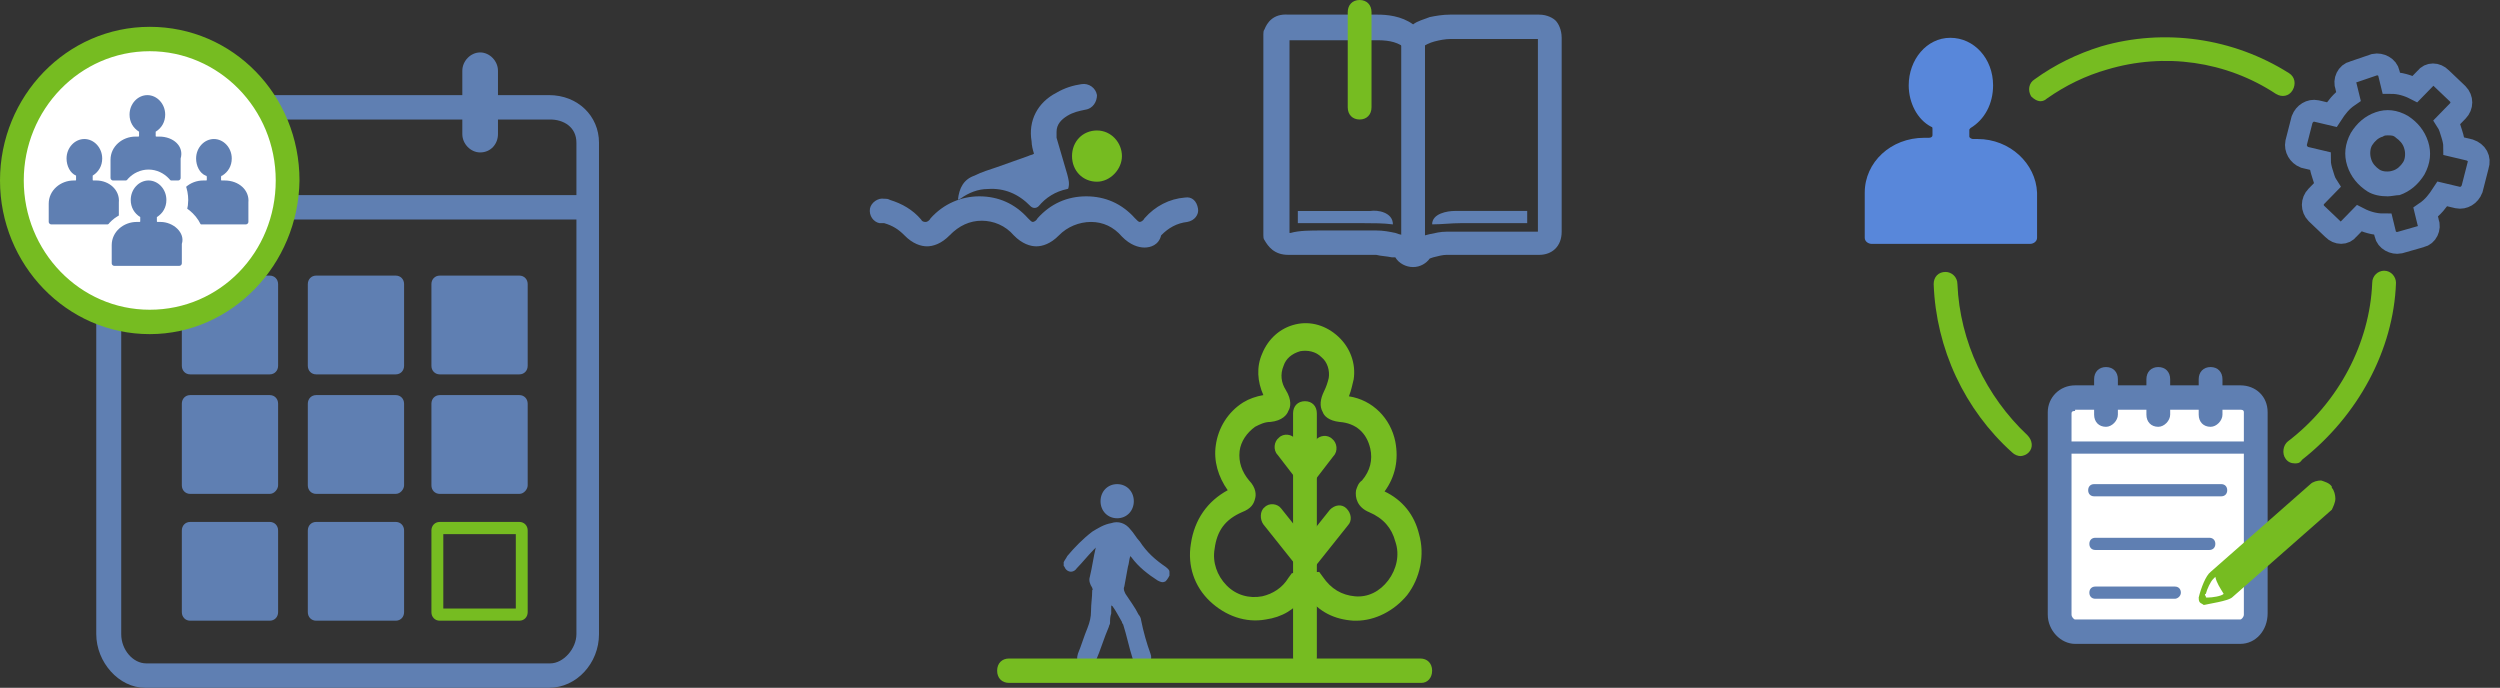 <svg width="229" height="63" viewBox="0 0 229 63" fill="none" xmlns="http://www.w3.org/2000/svg">
<rect x="0" y="0" width="229" height="63" fill="#333333" stroke="none"/>
<g clip-path="url(#clip0)">
<path d="M129.441 24.463C128.788 24.463 128.134 24.128 127.808 23.569H127.481C126.937 23.457 126.501 23.457 126.066 23.346C123.344 23.346 120.732 23.346 118.01 23.346C116.704 23.346 116.159 22.564 115.833 22.005C115.724 21.894 115.724 21.67 115.724 21.558V3.128C115.724 3.016 115.724 2.793 115.833 2.681C116.05 2.122 116.595 1.229 118.01 1.34C118.554 1.34 119.099 1.34 119.534 1.34H120.405H122.038C123.453 1.34 124.76 1.34 126.175 1.34C127.046 1.34 128.352 1.452 129.441 2.234C129.876 1.899 130.421 1.787 130.965 1.564C131.509 1.452 132.162 1.34 132.816 1.34C134.993 1.34 137.17 1.34 139.239 1.34H140.981C141.743 1.34 142.287 1.676 142.505 1.899C142.722 2.122 143.049 2.681 143.049 3.463V21.223C143.049 22.564 142.178 23.346 140.981 23.346H137.823C136.082 23.346 134.34 23.346 132.489 23.346C132.162 23.346 131.727 23.457 131.291 23.569L130.965 23.681C130.638 24.128 130.094 24.463 129.441 24.463ZM121.058 21.112C122.691 21.112 124.324 21.112 126.066 21.112C126.719 21.112 127.263 21.223 127.808 21.335L128.134 21.447C128.679 21.558 129.114 21.782 129.441 22.229C129.767 21.782 130.203 21.558 130.529 21.558L130.965 21.447C131.509 21.335 131.945 21.223 132.489 21.223C134.231 21.223 136.082 21.223 137.823 21.223H140.872V3.574H139.239C137.061 3.574 134.884 3.574 132.816 3.574C132.38 3.574 131.836 3.686 131.4 3.798C130.965 3.91 130.529 4.133 130.203 4.356C129.985 4.58 129.659 4.691 129.441 4.691C129.223 4.691 128.896 4.58 128.788 4.468C128.134 3.91 127.372 3.686 126.175 3.686C124.868 3.686 123.453 3.686 122.147 3.686H120.514H119.752C119.207 3.686 118.663 3.686 118.119 3.686V21.335C118.119 21.335 118.119 21.335 118.228 21.335C118.99 21.112 120.078 21.112 121.058 21.112Z" fill="#5F7FB2"/>
<path d="M127.59 20.553C126.719 20.442 125.848 20.442 124.977 20.442C123.018 20.442 121.167 20.442 119.207 20.442C119.099 20.442 118.99 20.442 118.881 20.442C118.881 19.995 118.881 19.66 118.881 19.325C118.99 19.325 118.99 19.325 119.099 19.325C121.276 19.325 123.344 19.325 125.522 19.325C126.175 19.213 127.59 19.436 127.59 20.553Z" fill="#5F7FB2"/>
<path d="M133.251 19.324C135.428 19.324 137.497 19.324 139.674 19.324C139.783 19.324 139.783 19.324 139.892 19.324C139.892 19.659 139.892 20.106 139.892 20.441C139.783 20.441 139.674 20.441 139.565 20.441C137.606 20.441 135.755 20.441 133.795 20.441C132.924 20.441 132.054 20.552 131.183 20.552C131.183 19.547 132.598 19.324 133.251 19.324Z" fill="#5F7FB2"/>
<path d="M104.511 56.745C104.511 56.633 104.402 56.41 104.293 56.298C103.966 55.628 103.531 55.069 103.095 54.399C102.987 54.176 102.878 53.952 102.987 53.729C103.095 53.17 103.204 52.5 103.313 51.941C103.422 51.606 103.422 51.271 103.531 50.936L103.64 51.048C104.293 51.941 105.164 52.612 106.035 53.17C106.252 53.282 106.47 53.394 106.688 53.282C106.797 53.282 107.015 52.947 107.123 52.723C107.123 52.612 107.123 52.5 107.123 52.388C107.123 52.165 106.906 52.053 106.797 51.941C105.817 51.271 105.055 50.601 104.402 49.596C104.075 49.261 103.857 48.814 103.531 48.479C103.095 47.92 102.442 47.697 101.789 47.92C101.136 48.032 100.591 48.367 100.047 48.702C99.176 49.372 98.414 50.154 97.761 50.936C97.652 51.16 97.543 51.271 97.434 51.495V51.83C97.543 51.941 97.543 52.053 97.652 52.165C97.979 52.5 98.414 52.388 98.632 52.053C99.176 51.495 99.612 50.936 100.156 50.378C100.265 50.266 100.265 50.266 100.374 50.154C100.156 51.048 100.047 51.941 99.829 52.835C99.721 53.17 99.829 53.505 100.047 53.84C100.047 53.952 100.156 53.952 100.047 54.064C100.047 54.734 99.938 55.293 99.938 55.963C99.938 56.521 99.829 56.968 99.612 57.527C99.285 58.309 99.067 59.09 98.741 59.872C98.632 60.208 98.632 60.543 98.85 60.878C99.285 61.436 100.156 61.213 100.374 60.543C100.809 59.537 101.136 58.42 101.571 57.415C101.571 57.303 101.68 57.191 101.68 57.08C101.68 56.745 101.68 56.521 101.789 56.186C101.789 55.963 101.789 55.739 101.789 55.404C101.789 55.516 101.898 55.516 101.898 55.516C102.224 55.963 102.442 56.41 102.769 56.968C102.769 57.08 102.878 57.191 102.878 57.191C103.204 58.197 103.422 59.314 103.749 60.319C103.857 60.766 104.293 61.101 104.728 60.989C105.273 60.878 105.599 60.431 105.382 59.872C105.055 58.979 104.728 57.862 104.511 56.745Z" fill="#5F7FB2"/>
<path d="M102.333 47.473C101.462 47.473 100.809 46.803 100.809 45.91C100.809 45.016 101.462 44.346 102.333 44.346C103.204 44.346 103.857 45.016 103.857 45.91C103.857 46.803 103.204 47.473 102.333 47.473Z" fill="#5F7FB2"/>
<path d="M124.215 56.856C124.106 56.856 123.998 56.856 123.998 56.856C122.256 56.745 120.84 56.075 119.752 54.622H119.534C118.554 55.851 117.466 56.521 115.941 56.745C114.091 57.08 112.24 56.41 110.825 55.069C109.41 53.729 108.756 51.83 109.083 49.819C109.41 47.585 110.607 45.91 112.458 44.904C111.587 43.675 111.151 42.223 111.369 40.771C111.587 39.208 112.458 37.755 113.873 36.862C114.417 36.527 115.071 36.303 115.724 36.191C115.179 34.963 115.071 33.622 115.615 32.394C116.159 31.053 117.248 30.048 118.663 29.713C120.078 29.378 121.494 29.825 122.582 30.83C123.671 31.835 124.215 33.287 123.998 34.739C123.889 35.186 123.78 35.745 123.562 36.303C125.739 36.638 127.372 38.314 127.808 40.436C128.134 42.112 127.808 43.675 126.828 45.016C128.461 45.798 129.55 47.138 129.985 48.925C130.529 50.825 130.094 52.947 128.896 54.511C127.699 55.963 125.957 56.856 124.215 56.856ZM120.84 52.388L121.167 52.835C121.929 53.952 122.909 54.511 124.106 54.622C125.304 54.734 126.393 54.175 127.155 53.17C127.917 52.165 128.243 50.825 127.808 49.596C127.481 48.367 126.719 47.473 125.413 46.915C124.324 46.468 124.106 45.575 124.215 44.904C124.324 44.569 124.433 44.234 124.76 44.011C125.522 43.117 125.739 42.112 125.522 41.106C125.195 39.654 124.215 38.761 122.691 38.649C121.711 38.537 121.276 38.09 121.167 37.755C120.84 37.197 120.949 36.527 121.276 35.856C121.494 35.41 121.602 35.075 121.711 34.628C121.82 33.958 121.602 33.175 121.058 32.729C120.514 32.17 119.752 32.059 119.099 32.17C118.337 32.394 117.792 32.84 117.574 33.511C117.248 34.293 117.357 35.075 117.792 35.745C118.337 36.638 118.228 37.309 118.01 37.644C117.901 37.979 117.466 38.537 116.377 38.649C115.833 38.649 115.397 38.872 114.962 39.096C114.2 39.654 113.655 40.436 113.546 41.33C113.438 42.335 113.764 43.229 114.417 44.011C115.071 44.681 115.071 45.351 114.962 45.686C114.853 46.133 114.635 46.58 113.764 46.915C112.24 47.585 111.478 48.59 111.26 50.266C111.043 51.495 111.478 52.723 112.349 53.617C113.22 54.511 114.417 54.846 115.615 54.622C116.595 54.399 117.466 53.84 118.01 52.947L118.337 52.5L120.84 52.388Z" fill="#76BC21"/>
<path d="M119.534 61.325C118.881 61.325 118.445 60.878 118.445 60.207V37.867C118.445 37.197 118.881 36.75 119.534 36.75C120.187 36.75 120.623 37.197 120.623 37.867V60.207C120.623 60.766 120.187 61.325 119.534 61.325Z" fill="#76BC21"/>
<path d="M119.534 44.234C119.207 44.234 118.881 44.122 118.663 43.787L117.03 41.665C116.595 41.218 116.704 40.436 117.139 40.101C117.574 39.654 118.337 39.766 118.663 40.213L120.296 42.335C120.732 42.782 120.623 43.564 120.187 43.899C119.97 44.122 119.752 44.234 119.534 44.234Z" fill="#76BC21"/>
<path d="M119.534 52.165C119.207 52.165 118.881 52.053 118.663 51.718L115.724 48.032C115.397 47.585 115.397 46.803 115.833 46.468C116.268 46.021 117.03 46.133 117.357 46.58L120.296 50.266C120.623 50.713 120.623 51.495 120.187 51.83C119.97 52.053 119.752 52.165 119.534 52.165Z" fill="#76BC21"/>
<path d="M119.643 44.234C119.425 44.234 119.207 44.122 118.99 44.011C118.554 43.675 118.445 42.894 118.881 42.447L120.514 40.325C120.84 39.878 121.602 39.766 122.038 40.213C122.473 40.548 122.582 41.33 122.147 41.777L120.514 43.899C120.296 44.011 119.97 44.234 119.643 44.234Z" fill="#76BC21"/>
<path d="M119.643 52.165C119.425 52.165 119.207 52.053 118.99 51.941C118.554 51.495 118.445 50.825 118.881 50.378L121.82 46.691C122.256 46.245 122.909 46.133 123.344 46.58C123.78 47.027 123.889 47.697 123.453 48.144L120.514 51.83C120.296 52.053 119.97 52.165 119.643 52.165Z" fill="#76BC21"/>
<path d="M104.837 22.675C104.293 22.675 103.531 22.452 102.769 21.67C102.007 20.777 101.027 20.33 99.938 20.33C98.85 20.33 97.761 20.777 96.999 21.558C96.237 22.34 95.475 22.564 94.93 22.564C94.386 22.564 93.624 22.34 92.862 21.558C92.1 20.665 91.011 20.218 89.923 20.218C88.834 20.218 87.854 20.665 86.983 21.558C86.221 22.34 85.459 22.564 84.915 22.564C84.371 22.564 83.609 22.34 82.847 21.558C82.302 21 81.758 20.665 80.996 20.442C80.887 20.442 80.887 20.442 80.778 20.442H80.56C80.016 20.33 79.581 19.771 79.689 19.101C79.798 18.543 80.451 18.096 80.996 18.207H81.105C81.213 18.207 81.322 18.207 81.54 18.319C82.629 18.654 83.609 19.213 84.371 20.106C84.479 20.33 84.697 20.33 84.806 20.33C84.915 20.33 85.133 20.218 85.242 19.995C86.439 18.654 88.072 17.984 89.705 17.984C91.447 17.984 92.971 18.654 94.168 19.995C94.386 20.218 94.495 20.33 94.604 20.33C94.713 20.33 94.93 20.218 95.039 19.995C96.237 18.654 97.761 17.984 99.503 17.984C101.245 17.984 102.769 18.654 103.966 19.995C104.184 20.218 104.293 20.33 104.402 20.33C104.511 20.33 104.728 20.218 104.837 19.995C105.817 18.878 107.123 18.207 108.539 18.096C109.192 17.984 109.627 18.431 109.736 19.101C109.845 19.66 109.41 20.218 108.756 20.33C107.777 20.442 107.015 20.888 106.361 21.558C106.144 22.452 105.382 22.675 104.837 22.675Z" fill="#5F7FB2"/>
<path d="M87.745 18.319C87.854 17.202 88.29 16.42 89.269 16.085C89.923 15.75 90.685 15.527 91.338 15.303C92.318 14.968 93.189 14.633 94.168 14.298C94.386 14.186 94.604 14.186 94.713 14.075C94.604 13.739 94.495 13.293 94.495 12.957C94.168 11.059 95.039 9.383 96.781 8.489C97.543 8.043 98.305 7.819 99.067 7.707C99.721 7.596 100.374 8.043 100.483 8.713C100.483 9.271 100.156 9.941 99.394 10.053C98.85 10.165 98.305 10.277 97.761 10.612C97.217 10.947 96.781 11.394 96.781 12.064C96.781 12.287 96.781 12.511 96.781 12.622C97.108 13.739 97.434 14.856 97.761 15.973C97.87 16.42 97.979 16.755 97.87 17.202C97.87 17.314 97.761 17.314 97.761 17.314C96.672 17.537 95.801 18.096 95.148 18.878C94.93 19.101 94.604 19.101 94.386 18.878C93.297 17.761 91.991 17.202 90.467 17.314C89.596 17.314 88.725 17.649 87.963 18.207C87.963 18.207 87.854 18.207 87.745 18.319Z" fill="#5F7FB2"/>
<path d="M100.483 16.644C99.176 16.644 98.197 15.638 98.197 14.298C98.197 12.957 99.176 11.952 100.483 11.952C101.789 11.952 102.769 13.069 102.769 14.298C102.769 15.527 101.68 16.644 100.483 16.644Z" fill="#76BC21"/>
<path d="M130.203 62.553H92.427C91.773 62.553 91.338 62.106 91.338 61.436C91.338 60.766 91.773 60.319 92.427 60.319H130.094C130.747 60.319 131.183 60.766 131.183 61.436C131.183 62.106 130.747 62.553 130.203 62.553Z" fill="#76BC21"/>
<path d="M124.542 10.947C123.889 10.947 123.453 10.5 123.453 9.83V1.117C123.453 0.447 123.889 0 124.542 0C125.195 0 125.631 0.447 125.631 1.117V9.83C125.631 10.5 125.195 10.947 124.542 10.947Z" fill="#76BC21"/>
<path d="M129.441 24.128C128.788 24.128 128.352 23.681 128.352 23.011V4.021C128.352 3.351 128.788 2.904 129.441 2.904C130.094 2.904 130.529 3.351 130.529 4.021V22.899C130.529 23.569 129.985 24.128 129.441 24.128Z" fill="#5F7FB2"/>
<path fill-rule="evenodd" clip-rule="evenodd" d="M24.93 44.457C24.93 44.569 24.821 44.681 24.712 44.681H17.418C17.31 44.681 17.201 44.569 17.201 44.457V36.973C17.201 36.862 17.31 36.75 17.418 36.75H24.712C24.821 36.75 24.93 36.862 24.93 36.973V44.457Z" fill="#5F7FB2"/>
<path d="M24.712 45.239H17.418C16.983 45.239 16.656 44.904 16.656 44.457V36.973C16.656 36.527 16.983 36.191 17.418 36.191H24.712C25.148 36.191 25.474 36.527 25.474 36.973V44.457C25.474 44.793 25.148 45.239 24.712 45.239ZM17.745 44.122H24.386V37.309H17.745V44.122Z" fill="#5F7FB2"/>
<path fill-rule="evenodd" clip-rule="evenodd" d="M36.47 44.457C36.47 44.569 36.361 44.681 36.252 44.681H28.958C28.849 44.681 28.74 44.569 28.74 44.457V36.973C28.74 36.862 28.849 36.75 28.958 36.75H36.252C36.361 36.75 36.47 36.862 36.47 36.973V44.457Z" fill="#5F7FB2"/>
<path d="M36.252 45.239H28.958C28.523 45.239 28.196 44.904 28.196 44.457V36.973C28.196 36.527 28.523 36.191 28.958 36.191H36.252C36.688 36.191 37.014 36.527 37.014 36.973V44.457C37.014 44.793 36.688 45.239 36.252 45.239ZM29.285 44.122H35.925V37.309H29.285V44.122Z" fill="#5F7FB2"/>
<path fill-rule="evenodd" clip-rule="evenodd" d="M47.792 44.457C47.792 44.569 47.683 44.681 47.574 44.681H40.28C40.171 44.681 40.062 44.569 40.062 44.457V36.973C40.062 36.862 40.171 36.75 40.28 36.75H47.574C47.683 36.75 47.792 36.862 47.792 36.973V44.457Z" fill="#5F7FB2"/>
<path d="M47.574 45.239H40.28C39.845 45.239 39.518 44.904 39.518 44.457V36.973C39.518 36.527 39.845 36.191 40.28 36.191H47.574C48.01 36.191 48.336 36.527 48.336 36.973V44.457C48.336 44.793 48.01 45.239 47.574 45.239ZM40.607 44.122H47.248V37.309H40.607V44.122Z" fill="#5F7FB2"/>
<path fill-rule="evenodd" clip-rule="evenodd" d="M24.93 33.511C24.93 33.622 24.821 33.734 24.712 33.734H17.418C17.31 33.734 17.201 33.622 17.201 33.511V26.027C17.201 25.915 17.31 25.803 17.418 25.803H24.712C24.821 25.803 24.93 25.915 24.93 26.027V33.511Z" fill="#5F7FB2"/>
<path d="M24.712 34.293H17.418C16.983 34.293 16.656 33.957 16.656 33.511V26.027C16.656 25.58 16.983 25.245 17.418 25.245H24.712C25.148 25.245 25.474 25.58 25.474 26.027V33.511C25.474 33.957 25.148 34.293 24.712 34.293ZM17.745 33.175H24.386V26.362H17.745V33.175Z" fill="#5F7FB2"/>
<path fill-rule="evenodd" clip-rule="evenodd" d="M36.47 33.511C36.47 33.622 36.361 33.734 36.252 33.734H28.958C28.849 33.734 28.74 33.622 28.74 33.511V26.027C28.74 25.915 28.849 25.803 28.958 25.803H36.252C36.361 25.803 36.47 25.915 36.47 26.027V33.511Z" fill="#5F7FB2"/>
<path d="M36.252 34.293H28.958C28.523 34.293 28.196 33.957 28.196 33.511V26.027C28.196 25.58 28.523 25.245 28.958 25.245H36.252C36.688 25.245 37.014 25.58 37.014 26.027V33.511C37.014 33.957 36.688 34.293 36.252 34.293ZM29.285 33.175H35.925V26.362H29.285V33.175Z" fill="#5F7FB2"/>
<path fill-rule="evenodd" clip-rule="evenodd" d="M47.792 33.511C47.792 33.622 47.683 33.734 47.574 33.734H40.28C40.171 33.734 40.062 33.622 40.062 33.511V26.027C40.062 25.915 40.171 25.803 40.28 25.803H47.574C47.683 25.803 47.792 25.915 47.792 26.027V33.511Z" fill="#5F7FB2"/>
<path d="M47.574 34.293H40.28C39.845 34.293 39.518 33.957 39.518 33.511V26.027C39.518 25.58 39.845 25.245 40.28 25.245H47.574C48.01 25.245 48.336 25.58 48.336 26.027V33.511C48.336 33.957 48.01 34.293 47.574 34.293ZM40.607 33.175H47.248V26.362H40.607V33.175Z" fill="#5F7FB2"/>
<path fill-rule="evenodd" clip-rule="evenodd" d="M24.93 56.075C24.93 56.186 24.821 56.298 24.712 56.298H17.418C17.31 56.298 17.201 56.186 17.201 56.075V48.59C17.201 48.479 17.31 48.367 17.418 48.367H24.712C24.821 48.367 24.93 48.479 24.93 48.59V56.075Z" fill="#5F7FB2"/>
<path d="M24.712 56.856H17.418C16.983 56.856 16.656 56.521 16.656 56.075V48.59C16.656 48.144 16.983 47.809 17.418 47.809H24.712C25.148 47.809 25.474 48.144 25.474 48.59V56.075C25.474 56.521 25.148 56.856 24.712 56.856ZM17.745 55.739H24.386V48.925H17.745V55.739Z" fill="#5F7FB2"/>
<path fill-rule="evenodd" clip-rule="evenodd" d="M36.47 56.075C36.47 56.186 36.361 56.298 36.252 56.298H28.958C28.849 56.298 28.74 56.186 28.74 56.075V48.59C28.74 48.479 28.849 48.367 28.958 48.367H36.252C36.361 48.367 36.47 48.479 36.47 48.59V56.075Z" fill="#5F7FB2"/>
<path d="M36.252 56.856H28.958C28.523 56.856 28.196 56.521 28.196 56.075V48.59C28.196 48.144 28.523 47.809 28.958 47.809H36.252C36.688 47.809 37.014 48.144 37.014 48.59V56.075C37.014 56.521 36.688 56.856 36.252 56.856ZM29.285 55.739H35.925V48.925H29.285V55.739Z" fill="#5F7FB2"/>
<path d="M47.574 56.856H40.28C39.845 56.856 39.518 56.521 39.518 56.075V48.59C39.518 48.144 39.845 47.809 40.28 47.809H47.574C48.01 47.809 48.336 48.144 48.336 48.59V56.075C48.336 56.521 48.01 56.856 47.574 56.856ZM40.607 55.739H47.248V48.925H40.607V55.739Z" fill="#76BC21"/>
<path d="M50.296 63H13.282C10.886 63 8.818 60.654 8.818 58.085V13.069C8.818 10.612 10.778 8.713 13.282 8.713H50.296C52.908 8.713 54.868 10.612 54.868 13.069V58.085C54.868 60.766 52.8 63 50.296 63ZM13.39 10.947C12.193 10.947 11.104 11.617 11.104 13.069V58.085C11.104 59.537 12.193 60.766 13.39 60.766H50.405C51.602 60.766 52.8 59.425 52.8 58.085V13.069C52.8 11.617 51.602 10.947 50.405 10.947H13.39Z" fill="#5F7FB2"/>
<path d="M53.888 17.872H9.907V20.106H53.888V17.872Z" fill="#5F7FB2"/>
<path d="M19.814 13.963C18.943 13.963 18.18 13.181 18.18 12.287V6.479C18.18 5.585 18.943 4.803 19.814 4.803C20.684 4.803 21.447 5.585 21.447 6.479V12.287C21.447 13.181 20.684 13.963 19.814 13.963Z" fill="#5F7FB2"/>
<path d="M43.982 13.963C43.111 13.963 42.349 13.181 42.349 12.287V6.479C42.349 5.585 43.111 4.803 43.982 4.803C44.852 4.803 45.614 5.585 45.614 6.479V12.287C45.614 13.181 44.961 13.963 43.982 13.963Z" fill="#5F7FB2"/>
<path d="M13.717 3.574C6.75 3.574 1.089 9.383 1.089 16.532C1.089 23.681 6.75 29.489 13.717 29.489C20.684 29.489 26.345 23.681 26.345 16.532C26.236 9.383 20.576 3.574 13.717 3.574Z" fill="white"/>
<path d="M13.717 30.606C6.096 30.606 0 24.239 0 16.532C0 8.824 6.096 2.457 13.717 2.457C21.338 2.457 27.434 8.713 27.434 16.532C27.325 24.239 21.229 30.606 13.717 30.606ZM13.717 4.691C7.294 4.691 2.177 10.053 2.177 16.532C2.177 23.011 7.294 28.372 13.717 28.372C20.14 28.372 25.257 23.122 25.257 16.532C25.257 9.941 20.031 4.691 13.717 4.691Z" fill="#76BC21"/>
<path d="M20.576 16.532H20.358C20.249 16.532 20.249 16.532 20.249 16.42V16.197C20.249 16.197 20.249 16.085 20.358 16.085C20.902 15.75 21.229 15.191 21.229 14.521C21.229 13.516 20.467 12.734 19.596 12.734C18.725 12.734 17.963 13.516 17.963 14.521C17.963 15.191 18.289 15.862 18.834 16.085C18.834 16.085 18.943 16.085 18.943 16.197V16.42C18.943 16.532 18.943 16.532 18.834 16.532H18.616C17.418 16.532 16.33 17.425 16.33 18.654V20.33C16.33 20.442 16.439 20.553 16.547 20.553H22.535C22.644 20.553 22.753 20.442 22.753 20.33V18.543C22.862 17.425 21.882 16.532 20.576 16.532Z" fill="#5F7FB2"/>
<path d="M14.697 20.33H14.479C14.37 20.33 14.37 20.33 14.37 20.218V19.995V19.883C14.915 19.548 15.241 18.989 15.241 18.319C15.241 17.314 14.479 16.532 13.608 16.532C12.737 16.532 11.975 17.314 11.975 18.319C11.975 18.989 12.302 19.548 12.846 19.883C12.846 19.883 12.846 19.883 12.846 19.995V20.218C12.846 20.33 12.846 20.33 12.737 20.33H12.52C11.322 20.33 10.233 21.223 10.233 22.452V24.128C10.233 24.239 10.342 24.351 10.451 24.351H16.439C16.547 24.351 16.656 24.239 16.656 24.128V22.34C16.983 21.335 15.894 20.33 14.697 20.33Z" fill="#5F7FB2"/>
<path d="M14.697 20.33H14.479C14.37 20.33 14.37 20.33 14.37 20.218V19.995V19.883C14.915 19.548 15.241 18.989 15.241 18.319C15.241 17.314 14.479 16.532 13.608 16.532C12.737 16.532 11.975 17.314 11.975 18.319C11.975 18.989 12.302 19.548 12.846 19.883C12.846 19.883 12.846 19.883 12.846 19.995V20.218C12.846 20.33 12.846 20.33 12.737 20.33H12.52C11.322 20.33 10.233 21.223 10.233 22.452V24.128C10.233 24.239 10.342 24.351 10.451 24.351H16.439C16.547 24.351 16.656 24.239 16.656 24.128V22.34C16.983 21.335 15.894 20.33 14.697 20.33Z" stroke="white" stroke-width="2" stroke-miterlimit="10"/>
<path d="M14.697 20.33H14.479C14.37 20.33 14.37 20.33 14.37 20.218V19.995V19.883C14.915 19.548 15.241 18.989 15.241 18.319C15.241 17.314 14.479 16.532 13.608 16.532C12.737 16.532 11.975 17.314 11.975 18.319C11.975 18.989 12.302 19.548 12.846 19.883C12.846 19.883 12.846 19.883 12.846 19.995V20.218C12.846 20.33 12.846 20.33 12.737 20.33H12.52C11.322 20.33 10.233 21.223 10.233 22.452V24.128C10.233 24.239 10.342 24.351 10.451 24.351H16.439C16.547 24.351 16.656 24.239 16.656 24.128V22.34C16.983 21.335 15.894 20.33 14.697 20.33Z" fill="white"/>
<path d="M14.697 20.33H14.479C14.37 20.33 14.37 20.33 14.37 20.218V19.995V19.883C14.915 19.548 15.241 18.989 15.241 18.319C15.241 17.314 14.479 16.532 13.608 16.532C12.737 16.532 11.975 17.314 11.975 18.319C11.975 18.989 12.302 19.548 12.846 19.883C12.846 19.883 12.846 19.883 12.846 19.995V20.218C12.846 20.33 12.846 20.33 12.737 20.33H12.52C11.322 20.33 10.233 21.223 10.233 22.452V24.128C10.233 24.239 10.342 24.351 10.451 24.351H16.439C16.547 24.351 16.656 24.239 16.656 24.128V22.34C16.983 21.335 15.894 20.33 14.697 20.33Z" stroke="white" stroke-width="4" stroke-miterlimit="10"/>
<path d="M14.588 12.511H14.37C14.261 12.511 14.261 12.511 14.261 12.399V12.175V12.064C14.806 11.729 15.132 11.17 15.132 10.5C15.132 9.495 14.37 8.713 13.499 8.713C12.628 8.713 11.866 9.495 11.866 10.5C11.866 11.17 12.193 11.729 12.737 12.064C12.737 12.064 12.737 12.064 12.737 12.175V12.399C12.737 12.511 12.737 12.511 12.628 12.511H12.411C11.213 12.511 10.124 13.404 10.124 14.633V16.308C10.124 16.42 10.233 16.532 10.342 16.532H16.33C16.439 16.532 16.547 16.42 16.547 16.308V14.521C16.874 13.404 15.894 12.511 14.588 12.511Z" fill="#5F7FB2"/>
<path d="M8.818 16.532H8.6C8.491 16.532 8.491 16.532 8.491 16.42V16.197V16.085C9.036 15.75 9.362 15.191 9.362 14.521C9.362 13.516 8.6 12.734 7.729 12.734C6.859 12.734 6.096 13.516 6.096 14.521C6.096 15.191 6.423 15.862 6.967 16.085C6.967 16.085 6.967 16.085 6.967 16.197V16.42C6.967 16.532 6.967 16.532 6.859 16.532H6.75C5.552 16.532 4.463 17.425 4.463 18.654V20.33C4.463 20.442 4.572 20.553 4.681 20.553H10.669C10.778 20.553 10.886 20.442 10.886 20.33V18.543C10.995 17.425 10.016 16.532 8.818 16.532Z" fill="#5F7FB2"/>
<path d="M14.697 20.33H14.479C14.37 20.33 14.37 20.33 14.37 20.218V19.995V19.883C14.915 19.548 15.241 18.989 15.241 18.319C15.241 17.314 14.479 16.532 13.608 16.532C12.737 16.532 11.975 17.314 11.975 18.319C11.975 18.989 12.302 19.548 12.846 19.883C12.846 19.883 12.846 19.883 12.846 19.995V20.218C12.846 20.33 12.846 20.33 12.737 20.33H12.52C11.322 20.33 10.233 21.223 10.233 22.452V24.128C10.233 24.239 10.342 24.351 10.451 24.351H16.439C16.547 24.351 16.656 24.239 16.656 24.128V22.34C16.983 21.335 15.894 20.33 14.697 20.33Z" fill="#5F7FB2"/>
<path d="M14.697 20.33H14.479C14.37 20.33 14.37 20.33 14.37 20.218V19.995V19.883C14.915 19.548 15.241 18.989 15.241 18.319C15.241 17.314 14.479 16.532 13.608 16.532C12.737 16.532 11.975 17.314 11.975 18.319C11.975 18.989 12.302 19.548 12.846 19.883C12.846 19.883 12.846 19.883 12.846 19.995V20.218C12.846 20.33 12.846 20.33 12.737 20.33H12.52C11.322 20.33 10.233 21.223 10.233 22.452V24.128C10.233 24.239 10.342 24.351 10.451 24.351H16.439C16.547 24.351 16.656 24.239 16.656 24.128V22.34C16.983 21.335 15.894 20.33 14.697 20.33Z" stroke="white" stroke-width="2" stroke-miterlimit="10"/>
<path d="M14.697 20.33H14.479C14.37 20.33 14.37 20.33 14.37 20.218V19.995V19.883C14.915 19.548 15.241 18.989 15.241 18.319C15.241 17.314 14.479 16.532 13.608 16.532C12.737 16.532 11.975 17.314 11.975 18.319C11.975 18.989 12.302 19.548 12.846 19.883C12.846 19.883 12.846 19.883 12.846 19.995V20.218C12.846 20.33 12.846 20.33 12.737 20.33H12.52C11.322 20.33 10.233 21.223 10.233 22.452V24.128C10.233 24.239 10.342 24.351 10.451 24.351H16.439C16.547 24.351 16.656 24.239 16.656 24.128V22.34C16.983 21.335 15.894 20.33 14.697 20.33Z" fill="#5F7FB2"/>
<path d="M181.152 12.734H180.716C180.607 12.734 180.39 12.622 180.39 12.511V11.952C180.39 11.84 180.39 11.84 180.499 11.729C181.805 10.947 182.567 9.495 182.567 7.819C182.567 5.362 180.825 3.463 178.648 3.463C176.471 3.463 174.838 5.473 174.838 7.819C174.838 9.383 175.6 10.947 176.906 11.617C177.015 11.617 177.015 11.729 177.015 11.84V12.399C177.015 12.511 176.906 12.622 176.688 12.622H176.253C173.205 12.622 170.81 14.856 170.81 17.649V21.782C170.81 22.117 171.136 22.34 171.463 22.34H185.942C186.268 22.34 186.595 22.117 186.595 21.782V17.649C186.486 14.968 184.091 12.734 181.152 12.734Z" fill="#5887DA"/>
<path d="M226.222 13.739L224.807 13.404C224.807 13.069 224.698 12.622 224.589 12.287C224.48 11.952 224.371 11.505 224.154 11.17L225.133 10.165C225.569 9.718 225.569 9.048 225.133 8.601L223.609 7.149C223.174 6.702 222.521 6.702 222.194 7.149L221.214 8.154C220.561 7.819 219.799 7.596 219.037 7.596L218.819 6.702C218.71 6.144 218.057 5.809 217.513 5.92L215.553 6.59C215.009 6.702 214.682 7.372 214.9 7.931L215.118 8.824C214.465 9.271 214.029 9.83 213.594 10.5L212.178 10.165C211.634 10.053 211.09 10.388 210.872 10.947L210.328 13.069C210.219 13.628 210.545 14.186 211.09 14.41L212.505 14.745C212.505 15.08 212.614 15.527 212.723 15.862C212.832 16.197 212.94 16.644 213.158 16.979L212.178 17.984C211.743 18.431 211.743 19.101 212.178 19.548L213.703 21C214.138 21.447 214.791 21.447 215.118 21L216.098 19.995C216.751 20.33 217.513 20.553 218.275 20.553L218.493 21.447C218.601 22.005 219.255 22.34 219.799 22.229L221.759 21.67C222.303 21.558 222.629 20.888 222.412 20.33L222.194 19.436C222.847 18.989 223.283 18.431 223.718 17.761L225.133 18.096C225.678 18.207 226.222 17.872 226.44 17.314L226.984 15.191C227.202 14.521 226.875 13.963 226.222 13.739Z" stroke="#5F7FB2" stroke-width="2" stroke-miterlimit="10"/>
<path d="M218.71 17.984C218.057 17.984 217.404 17.872 216.86 17.537C215.989 16.979 215.335 16.197 215.009 15.191C214.682 14.186 214.791 13.181 215.336 12.175C215.88 11.282 216.642 10.612 217.622 10.277C218.601 9.941 219.581 10.053 220.561 10.612C221.432 11.17 222.085 11.952 222.412 12.957C222.738 13.963 222.629 14.968 222.085 15.973C221.541 16.867 220.779 17.537 219.799 17.872C219.472 17.872 219.037 17.984 218.71 17.984ZM218.71 12.399C218.601 12.399 218.384 12.399 218.275 12.511C217.839 12.622 217.513 12.957 217.295 13.293C217.077 13.628 217.077 14.186 217.186 14.521C217.295 14.968 217.622 15.303 217.948 15.527C218.275 15.75 218.819 15.75 219.146 15.638C219.581 15.527 219.908 15.191 220.126 14.856C220.343 14.521 220.343 13.963 220.234 13.628C220.126 13.181 219.799 12.846 219.472 12.622C219.255 12.399 219.037 12.399 218.71 12.399Z" fill="#5F7FB2"/>
<path d="M205.211 36.527H190.079C189.317 36.527 188.663 37.085 188.663 37.867V56.298C188.663 57.08 189.317 57.862 190.079 57.862H205.211C205.973 57.862 206.626 57.08 206.626 56.298V37.755C206.626 36.973 205.973 36.527 205.211 36.527Z" fill="white"/>
<path d="M205.211 58.979H190.079C188.772 58.979 187.575 57.75 187.575 56.298V37.755C187.575 36.415 188.663 35.298 190.079 35.298H205.211C206.626 35.298 207.715 36.303 207.715 37.755V56.186C207.715 57.75 206.626 58.979 205.211 58.979ZM190.079 37.644C189.97 37.644 189.752 37.644 189.752 37.867V56.298C189.752 56.521 189.97 56.745 190.079 56.745H205.211C205.32 56.745 205.538 56.521 205.538 56.298V37.755C205.538 37.532 205.32 37.532 205.211 37.532H190.079V37.644Z" fill="#5F7FB2"/>
<path d="M192.909 39.096C192.256 39.096 191.821 38.649 191.821 37.979V34.739C191.821 34.069 192.256 33.622 192.909 33.622C193.562 33.622 193.998 34.069 193.998 34.739V37.979C193.998 38.537 193.454 39.096 192.909 39.096Z" fill="#5F7FB2"/>
<path d="M197.699 39.096C197.046 39.096 196.611 38.649 196.611 37.979V34.739C196.611 34.069 197.046 33.622 197.699 33.622C198.352 33.622 198.788 34.069 198.788 34.739V37.979C198.788 38.537 198.244 39.096 197.699 39.096Z" fill="#5F7FB2"/>
<path d="M202.489 39.096C201.836 39.096 201.401 38.649 201.401 37.979V34.739C201.401 34.069 201.836 33.622 202.489 33.622C203.143 33.622 203.578 34.069 203.578 34.739V37.979C203.578 38.537 203.034 39.096 202.489 39.096Z" fill="#5F7FB2"/>
<path d="M205.864 41.553H189.099C188.772 41.553 188.555 41.33 188.555 40.995C188.555 40.66 188.772 40.436 189.099 40.436H205.864C206.191 40.436 206.409 40.66 206.409 40.995C206.409 41.33 206.191 41.553 205.864 41.553Z" fill="#5F7FB2"/>
<path d="M203.469 45.463H191.821C191.494 45.463 191.276 45.239 191.276 44.904C191.276 44.569 191.494 44.346 191.821 44.346H203.469C203.796 44.346 204.013 44.569 204.013 44.904C204.013 45.239 203.796 45.463 203.469 45.463Z" fill="#5F7FB2"/>
<path d="M202.381 50.378H191.929C191.603 50.378 191.385 50.154 191.385 49.819C191.385 49.484 191.603 49.261 191.929 49.261H202.381C202.707 49.261 202.925 49.484 202.925 49.819C202.925 50.154 202.707 50.378 202.381 50.378Z" fill="#5F7FB2"/>
<path d="M199.223 54.846H191.929C191.603 54.846 191.385 54.622 191.385 54.287C191.385 53.952 191.603 53.729 191.929 53.729H199.223C199.55 53.729 199.768 53.952 199.768 54.287C199.768 54.622 199.441 54.846 199.223 54.846Z" fill="#5F7FB2"/>
<path d="M213.92 45.686C213.92 45.351 213.811 44.904 213.594 44.681V44.569C213.376 44.234 212.94 44.122 212.614 44.011C212.287 44.011 211.852 44.122 211.634 44.346L202.489 52.388C202.054 52.723 201.618 53.84 201.401 54.734C201.401 54.846 201.401 55.069 201.51 55.181C201.618 55.293 201.727 55.293 201.836 55.404H201.945C202.381 55.293 204.013 55.069 204.449 54.734L213.594 46.691C213.702 46.468 213.92 46.021 213.92 45.686ZM203.687 54.399C203.469 54.622 202.598 54.734 202.272 54.734C202.272 54.734 202.272 54.734 202.163 54.734C202.054 54.734 202.054 54.734 202.054 54.622C201.945 54.511 201.945 54.399 202.054 54.399C202.163 53.952 202.489 53.282 202.707 53.059L202.925 52.835C203.034 53.394 203.36 53.84 203.687 54.399Z" fill="#76BC21"/>
<path d="M186.922 9.271C186.595 9.271 186.268 9.048 186.051 8.824C185.724 8.266 185.833 7.596 186.377 7.261C188.228 5.92 190.296 4.915 192.474 4.245C198.244 2.569 204.558 3.463 209.675 6.702C210.219 7.037 210.328 7.707 210.001 8.266C209.674 8.824 209.021 8.936 208.477 8.601C203.905 5.585 198.244 4.803 193.018 6.367C191.059 6.926 189.208 7.819 187.466 9.048C187.357 9.16 187.139 9.271 186.922 9.271Z" fill="#76BC21"/>
<path d="M210.219 42.447C209.892 42.447 209.566 42.335 209.348 42C209.021 41.553 209.13 40.771 209.566 40.436C214.247 36.862 217.077 31.388 217.295 25.915C217.295 25.245 217.839 24.798 218.384 24.798C219.037 24.798 219.472 25.356 219.472 25.915C219.255 32.059 215.989 38.09 210.872 42.112C210.654 42.447 210.437 42.447 210.219 42.447Z" fill="#76BC21"/>
<path d="M185.071 41.777C184.853 41.777 184.527 41.665 184.309 41.441C179.954 37.532 177.342 31.947 177.124 26.027C177.124 25.356 177.559 24.91 178.212 24.91C178.757 24.91 179.301 25.356 179.301 26.027C179.519 31.277 181.914 36.303 185.724 39.878C186.16 40.325 186.268 40.995 185.833 41.441C185.615 41.665 185.289 41.777 185.071 41.777Z" fill="#76BC21"/>
</g>
<defs>
<clipPath id="clip0">
<rect width="228.182" height="63" fill="white"/>
</clipPath>
</defs>
</svg>
